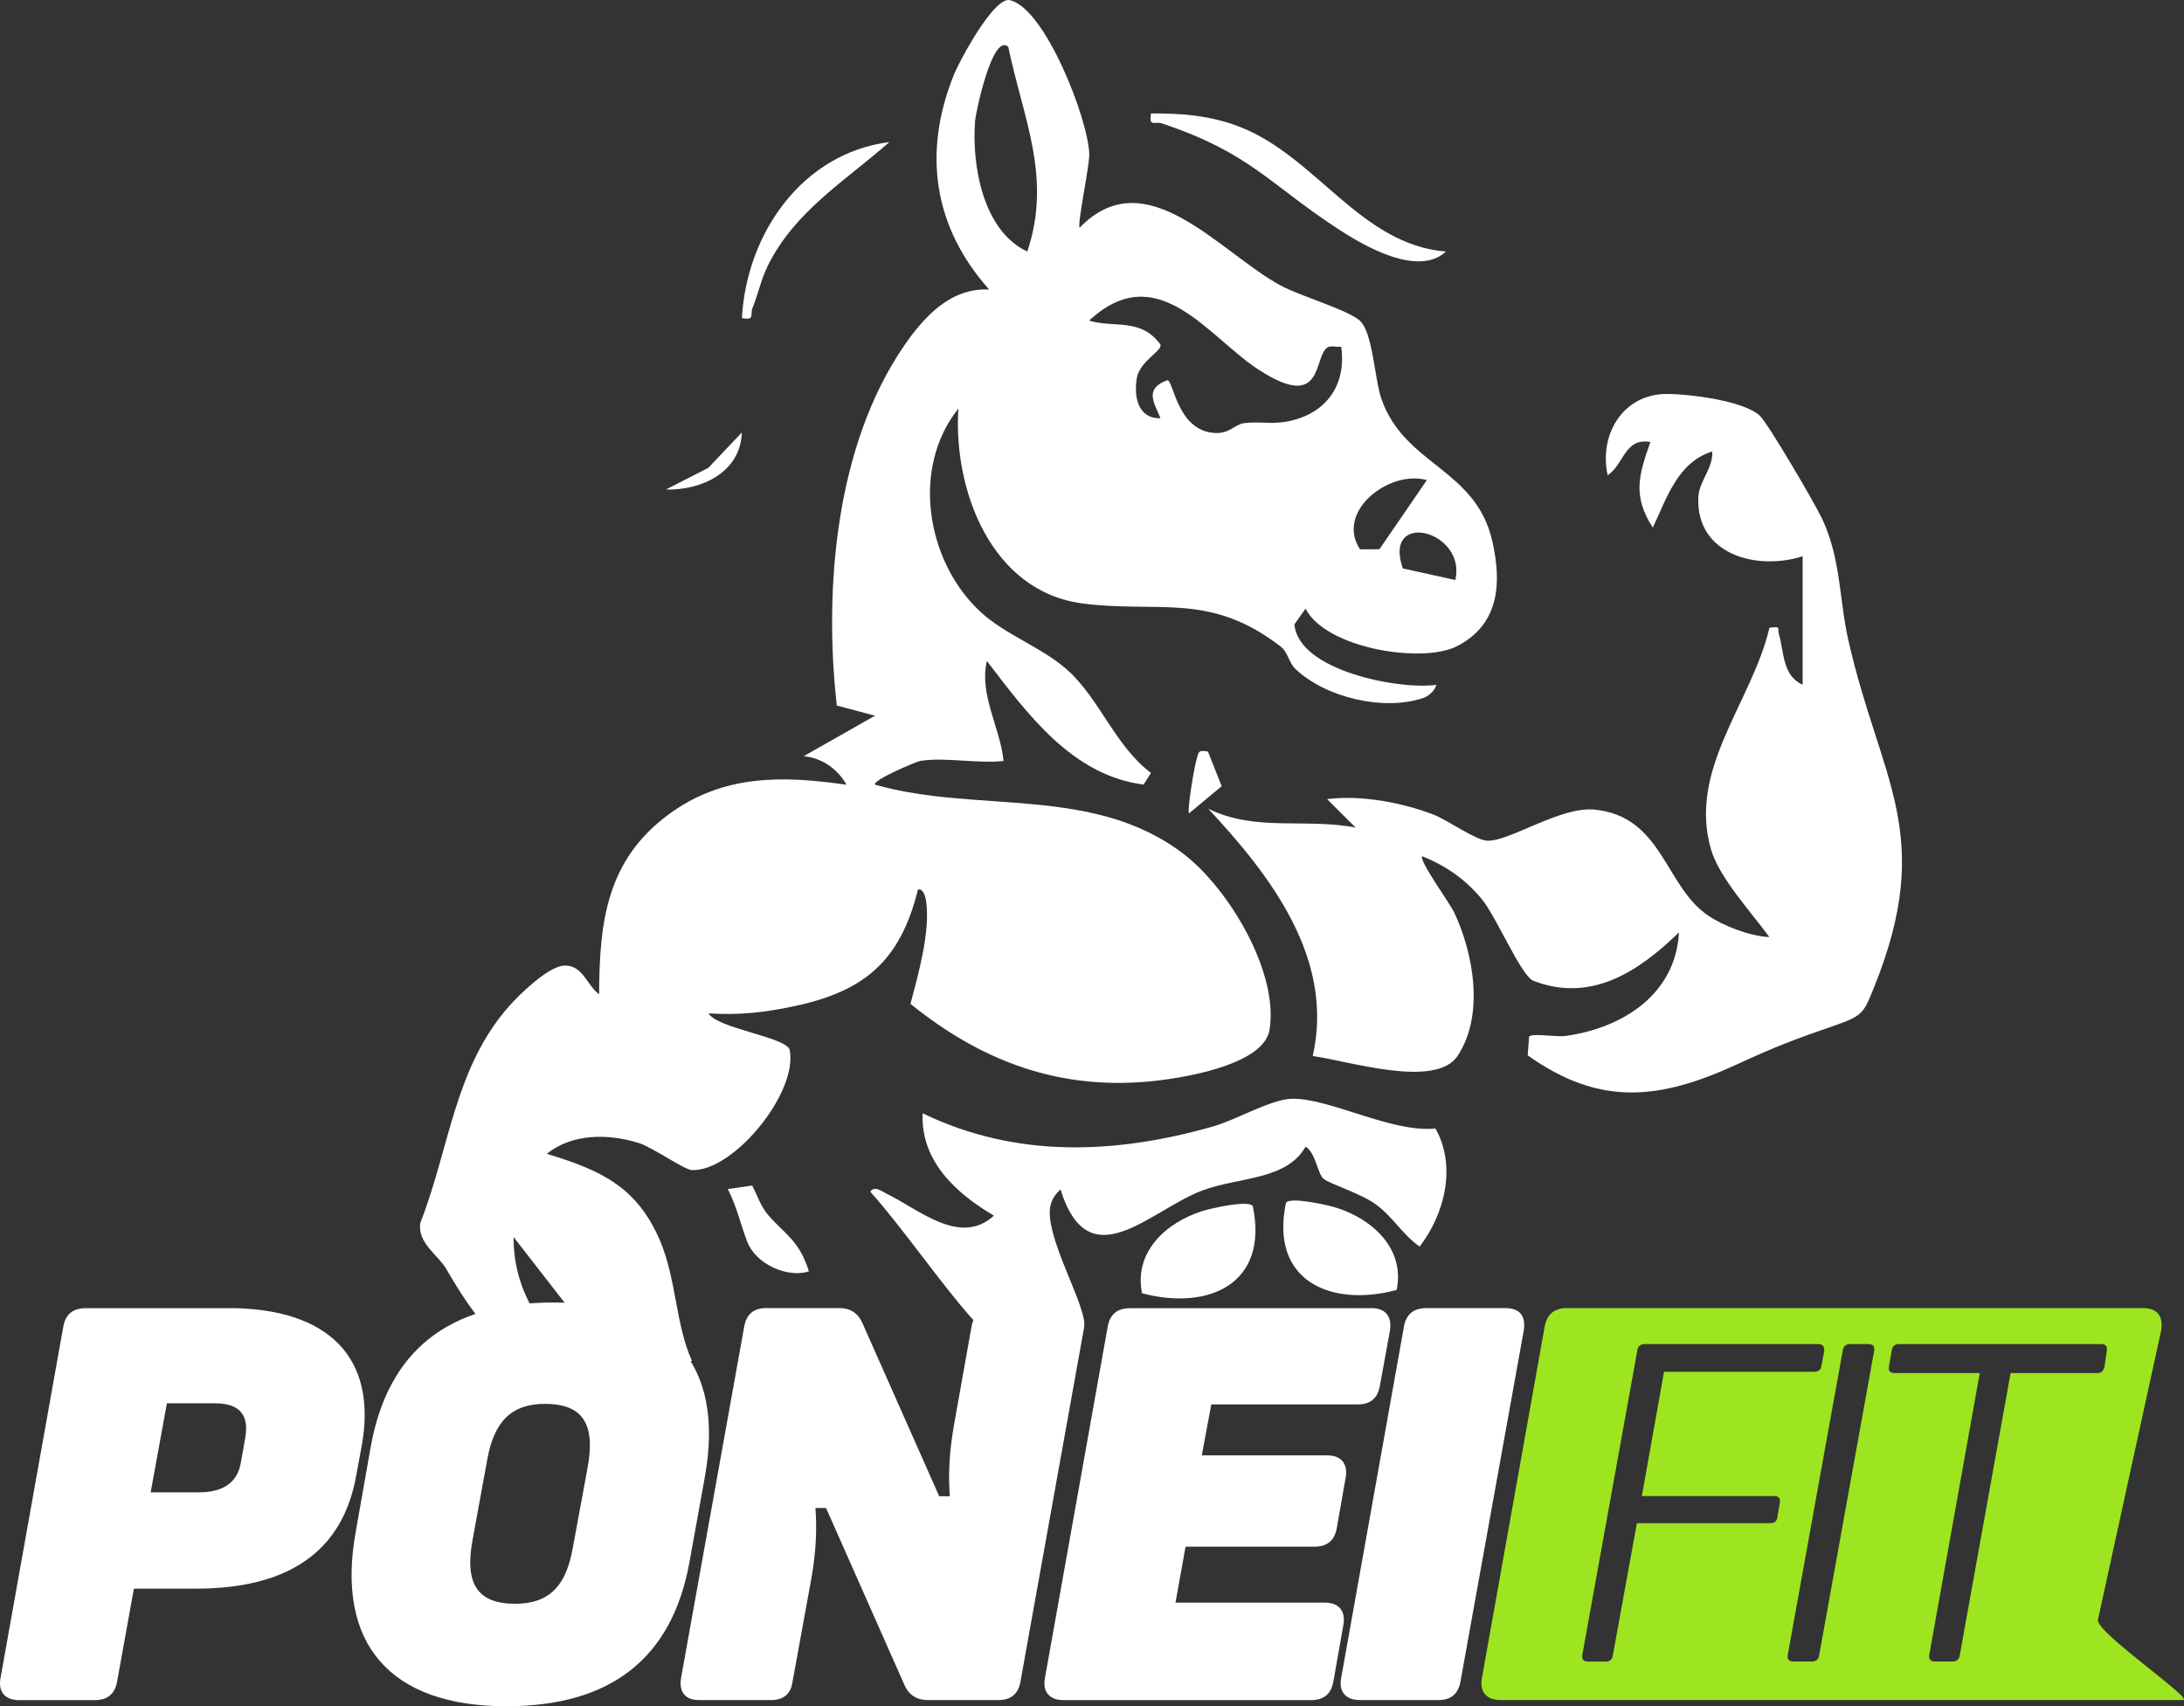<?xml version="1.0" encoding="UTF-8"?>
<svg id="Camada_2" data-name="Camada 2" xmlns="http://www.w3.org/2000/svg" viewBox="0 0 577.63 451.3">
  <rect x="0" y="0" width="577.63" height="451.3" fill="#333333" stroke="none"/>
  <defs>
    <style>
      .cls-1 {
        fill: #fff;
      }

      .cls-2 {
        fill: #9de520;
      }
    </style>
  </defs>
  <g id="Camada_1-2" data-name="Camada 1">
    <g>
      <path class="cls-1" d="M60.44,346c26.51,0,39.4,13.18,35.25,36.29l-1.48,8c-3.55,19.99-17.77,29.92-42.51,29.92h-16.29l-4.44,24.59c-.59,3.26-2.52,4.89-5.92,4.89H5.04c-3.7,0-5.63-2.22-4.89-5.92l16.59-92.86c.59-3.26,2.52-4.89,5.92-4.89h37.77ZM64.88,380.21c1.04-6.07-1.63-9.03-8-9.03h-12.74l-4.29,23.55h12.74c6.52,0,10.22-2.67,11.11-7.85l1.18-6.67Z"/>
      <path class="cls-1" d="M94.07,405.24l4-22.66c4.59-25.33,20.59-38.06,48.28-38.06,30.81,0,45.32,16.29,40.14,45.77l-4.15,22.96c-4.59,25.33-20.74,38.06-48.43,38.06-30.66,0-45.17-16.44-39.84-46.06ZM151.53,409.24l3.85-20.88c2.22-11.85-1.33-17.03-11.26-17.03-8.74,0-13.48,4.59-15.26,14.81l-3.85,21.03c-2.22,11.85,1.33,17.03,11.26,17.03,8.74,0,13.48-4.44,15.25-14.96Z"/>
      <path class="cls-1" d="M184.86,449.67c-3.55,0-5.33-2.07-4.74-5.78l16.74-93.16c.59-3.11,2.52-4.74,5.78-4.74h19.4c2.81,0,4.89,1.33,6.07,4l20.29,45.77h2.81c-.44-5.63-.15-12,1.18-19.25l4.59-25.77c.59-3.11,2.52-4.74,5.78-4.74h18.96c3.7,0,5.48,2.07,4.89,5.78l-16.74,93.16c-.59,3.11-2.52,4.74-5.78,4.74h-18.66c-2.96,0-5.04-1.33-6.22-4l-20.73-46.8h-2.81c.44,5.63.15,12-1.19,19.25l-4.89,26.81c-.44,3.11-2.37,4.74-5.63,4.74h-19.11Z"/>
      <path class="cls-1" d="M362.73,346c3.7,0,5.48,2.22,4.89,5.92l-2.67,14.66c-.59,3.26-2.52,4.89-5.78,4.89h-38.8l-2.52,13.48h33.18c3.7,0,5.48,2.22,4.89,5.78l-2.37,13.48c-.59,3.26-2.52,4.89-5.92,4.89h-34.07l-2.67,14.81h39.54c3.7,0,5.48,2.22,4.89,5.78l-2.67,15.11c-.59,3.26-2.52,4.89-5.92,4.89h-65.46c-3.7,0-5.63-2.22-4.89-5.92l16.59-92.86c.59-3.26,2.52-4.89,5.92-4.89h63.83Z"/>
      <path class="cls-2" d="M554.86,428.48l16.73-76.56c.6-3.85-1.03-5.92-4.89-5.92h-152.24c-3.4,0-5.33,1.63-5.92,4.89l-16.58,92.86c-.75,3.7,1.18,5.92,4.89,5.92h180.5c3.26,0-23.07-17.93-22.48-21.19ZM470.71,397.61l-.6,3.6c-.12,1.08-.72,1.68-1.8,1.68h-35.38l-6.36,34.91c-.13,1.08-.72,1.69-1.81,1.69h-4.68c-1.32,0-1.8-.6-1.56-1.92l14.52-80.37c.12-1.08.84-1.68,1.92-1.68h45.82c1.32,0,1.81.6,1.68,1.92l-.72,3.84c-.12,1.08-.84,1.56-1.92,1.56h-39.71l-5.87,32.87h34.91c1.32,0,1.8.6,1.56,1.92ZM495.66,357.42l-14.52,80.37c-.12,1.08-.84,1.69-1.92,1.69h-4.8c-1.32,0-1.8-.6-1.56-1.92l14.52-80.37c.12-1.08.84-1.68,1.92-1.68h4.8c1.32,0,1.8.6,1.56,1.92ZM531.77,363.18l-13.44,74.61c-.12,1.08-.84,1.69-1.92,1.69h-4.56c-1.32,0-1.81-.6-1.56-1.92l13.32-74.37h-22.43c-1.32,0-1.81-.6-1.56-1.92l.72-4.08c.12-1.08.84-1.68,1.92-1.68h53.38c1.32,0,1.8.6,1.56,1.92l-.6,4.08c-.24,1.08-.84,1.68-1.92,1.68h-22.91Z"/>
      <path class="cls-1" d="M359.62,449.67c-3.7,0-5.63-2.22-4.89-5.92l16.59-92.86c.59-3.26,2.52-4.89,5.92-4.89h20.88c3.85,0,5.48,2.07,4.89,5.92l-16.74,92.86c-.59,3.26-2.52,4.89-5.78,4.89h-20.88Z"/>
      <path class="cls-1" d="M144.64,305.18c6.76-5.45,16.29-5.32,24.24-2.87,3.7,1.14,12.07,7.09,14.09,7.18,10.94.5,28.17-20.47,25.88-31.81-.84-3.34-19.35-5.71-21.44-9.65,8,.55,14.91-.24,22.66-1.89,18.61-3.95,28.08-12.01,32.71-30.86,1.59-.37,2.09,2.45,2.22,3.47.98,8-2.13,18.96-4.19,26.78,20.11,16.27,41.91,23.68,67.85,19.96,7.6-1.09,25.74-4.5,27.12-13.15,2.44-15.32-10.86-37.32-22.67-46.41-23.84-18.35-54.75-10.67-81.66-18.38-.88-1.13,10.87-6.1,11.95-6.28,6.41-1.08,15.28.79,22.02,0-.86-8.8-6.51-17.55-4.41-26.44,10.73,14.01,22.59,30.3,41.46,32.69l1.94-3.08c-9.43-7.09-13.62-19.58-21.98-27.12-6.81-6.15-16.59-9.35-23.33-15.69-14.21-13.36-18.11-38.03-5.63-53.54-1.37,21.54,8.65,48.34,32.81,51.52,20.06,2.64,33.61-3.13,52.43,11.4,1.95,1.51,2.19,4.31,3.88,5.91,8.08,7.65,23.39,11.23,33.86,7.69,1.44-.49,3.06-1.95,3.44-3.47-9.79,1.39-36.52-3.73-37.54-15.99l2.94-4.17c5.38,10.56,30.92,14.66,40.1,9.92,11.2-5.79,11.84-16.68,9.27-27.86-4.38-19.12-23.15-19.96-29.27-37.45-1.9-5.44-2.24-17.47-5.7-20.74-2.95-2.79-15.84-6.56-20.91-9.29-16.15-8.69-35.64-33.59-53.24-15.32-.68-.91,2.62-16.27,2.55-19.46-.2-8.97-11.58-38.58-21.01-40.74-4.19-.96-13.29,15.97-14.87,19.92-8.2,20.55-5.31,40.1,9.41,56.63-10.08-.54-17.12,7.06-22.41,14.73-18.19,26.37-21.37,64.31-17.89,95.3l10.11,2.69-18.86,10.7c4.86.49,8.93,3.33,11.32,7.56-17.02-2.44-32.56-2.77-46.96,7.79-16.42,12.04-18.41,28.34-18.47,47.63-3.19-2.24-4.31-7.87-9.31-7.58-4.19.24-11.72,7.58-14.54,10.77-14.45,16.33-15.74,37.71-23.43,57.23-.87,5.39,4.73,8.55,6.83,12.2,10.76,18.71,17.19,22.79,36.65,36.02l28.35-11.67c-4.32-9.49-4.14-21.76-8.46-31.83-6.18-14.37-15.73-18.59-29.91-22.94ZM384.92,153.42l-13.9-3.07c-5.42-15.59,16.88-10.11,13.9,3.07ZM377.38,126.99l-12.54,18.28-5.13.04c-6.62-10,7.72-21.13,17.67-18.32ZM332.93,97.8c17.41,11.34,14.37-3.52,18.19-5.93.8-.51,2.48-.01,3.61-.16,1.48,10.54-4.4,18.12-14.76,19.86-3.77.63-7.39-.14-10.97.36-2.42.33-3.77,2.78-7.59,2.6-9.98-.48-10.97-13.59-12.62-13.98-6.21,2.25-3.59,5.86-1.87,10.06-5.91.18-7.09-5.6-6.25-10.61.76-4.49,6.88-7.23,6.24-8.88-5.19-7.14-12.27-4.31-18.86-6.31,18.1-16.83,31.41,4.24,44.87,13.01ZM257.89,31.92c.15-1.87,4.56-23.36,8.78-19.53,3.91,18.93,11.64,34.42,5.03,54.14-11.77-5.47-14.73-22.94-13.8-34.61ZM135.84,327.21l26.41,33.99c-16.38-2.7-26.55-18.07-26.41-33.99Z"/>
      <path class="cls-1" d="M488.91,169.6c-2.52-11.1-1.94-21.37-6.88-32.15-1.77-3.87-14.33-25.34-16.58-27.48-4.17-3.96-18.53-5.75-24.53-5.77-11.64-.04-18.08,10.67-15.72,21.52,4.39-2.97,4.45-10,11.3-8.81-3.12,8.86-4.75,14.23.63,22.65,3.72-7.82,6.57-17.28,15.72-20.14.31,4.4-3.48,7.83-3.67,12.06-.69,15.27,15.56,19.53,27.59,15.65v34c-5.37-2.45-4.89-8.58-6.25-13.28-.53-1.84.71-2.19-2.53-1.83-4.65,19.87-21.74,37.49-15.4,58.83,2.2,7.41,10.8,16.7,15.38,23.01-5.06-.23-12.08-2.88-16.27-5.74-11.41-7.77-11.99-26.22-30.01-27.98-9.03-.88-22.49,8.49-28.35,8.23-3.14-.14-10.36-5.45-14.34-6.96-8.43-3.19-19.03-5.15-28.01-4.05l7.54,7.53c-13.34-2.56-26.57,1.19-39-5.01,16.33,17.52,33.51,39.55,27.67,65.46,9.01,1.13,32.45,8.78,38.31-.06,7.11-10.72,4.25-27-.92-37.98-1.07-2.27-9.42-13.79-8.44-14.84,6.29,2.57,11.37,6.07,15.73,11.32,3.89,4.69,10.44,20.4,13.69,21.65,15.28,5.89,27.89-2.48,38.49-12.82-.9,16.46-14.92,25.26-29.88,27.39-2.74.39-9.13-.86-9.77.24l-.36,4.9c19.15,13.67,35.06,11.73,55.39,2.37,10.82-4.98,14.8-6.43,26.12-10.37,7.21-2.5,7.45-3.43,10.11-10.03,16.35-40.61,1.59-54.69-6.75-91.51Z"/>
      <path class="cls-1" d="M286.67,351.27c1.45-4.96-11.1-24.9-8.73-32.83.58-1.95,1.89-3.23,2.55-3.82,7.48,24.01,23.64,5.51,37.43.3,9.75-3.68,22.26-2.64,27.38-11.61,2.64,1.49,3.19,7.19,4.73,8.46,1.79,1.48,9.92,3.87,13.92,6.84,4.61,3.42,7.04,8.02,11.52,11.11,6.66-8.61,9.8-21.35,4.17-31.23-11.44,1.24-28.26-8.18-38.08-7.86-5.45.18-14.7,5.59-20.52,7.26-25.95,7.43-52.28,8.55-77.01-3.42-.58,12.63,8.87,21.2,18.84,27.07-8.95,8.21-19.87-1.68-28.23-5.72-1.19-.57-3.5-2.39-4.45-.58,8.33,9.23,18.92,24.7,27.25,33.93,24.92,1.7,28.37,5.02,29.22,2.09Z"/>
      <path class="cls-1" d="M203.32,321.56c-2.16-2.46-2.91-5.17-4.39-7.98l-6.46.93c2.29,4.25,3.55,9.86,5.2,14.03,2.3,5.81,10.54,9.58,16.27,7.75-2.49-8.11-6.35-9.85-10.62-14.73Z"/>
      <path class="cls-1" d="M318.07,320.3c-9.6,3.02-18.25,10.81-16.02,21.77,17.61,4.68,33.59-2.5,29.29-23.05-1.14-1.69-11.12.61-13.27,1.28Z"/>
      <path class="cls-1" d="M353.38,319.43c9.6,3.02,18.25,10.81,16.02,21.77-17.61,4.68-33.59-2.5-29.29-23.05,1.14-1.69,11.12.61,13.27,1.28Z"/>
      <path class="cls-1" d="M307.37,32.66c23.23,7.8,27.88,15.66,46.46,27.86,6.92,4.54,21.24,12.85,28.59,6.02-22.59-1.82-34.29-25.12-54.5-32.98-7.68-2.99-15.33-3.62-23.49-3.55-.65,3.75.99,1.99,2.95,2.65Z"/>
      <path class="cls-1" d="M199.06,81.39c1.47-3.69,2.24-7.52,4.03-11.14,7.18-14.49,20.5-22.38,32.13-32.68-22.98,2.94-37.75,24.09-39,46.57,3.56.65,2.07-.84,2.83-2.76Z"/>
      <path class="cls-1" d="M316.38,201.24c-.53,1.7-2.46,13.26-1.9,13.89l8.63-7.18-3.63-9.17c-2.84-.51-2.41.25-3.11,2.47Z"/>
      <path class="cls-1" d="M196.21,114.39l-8.88,9.36-11.23,5.74c9.43.23,19.74-4.51,20.11-15.1Z"/>
    </g>
  </g>
</svg>